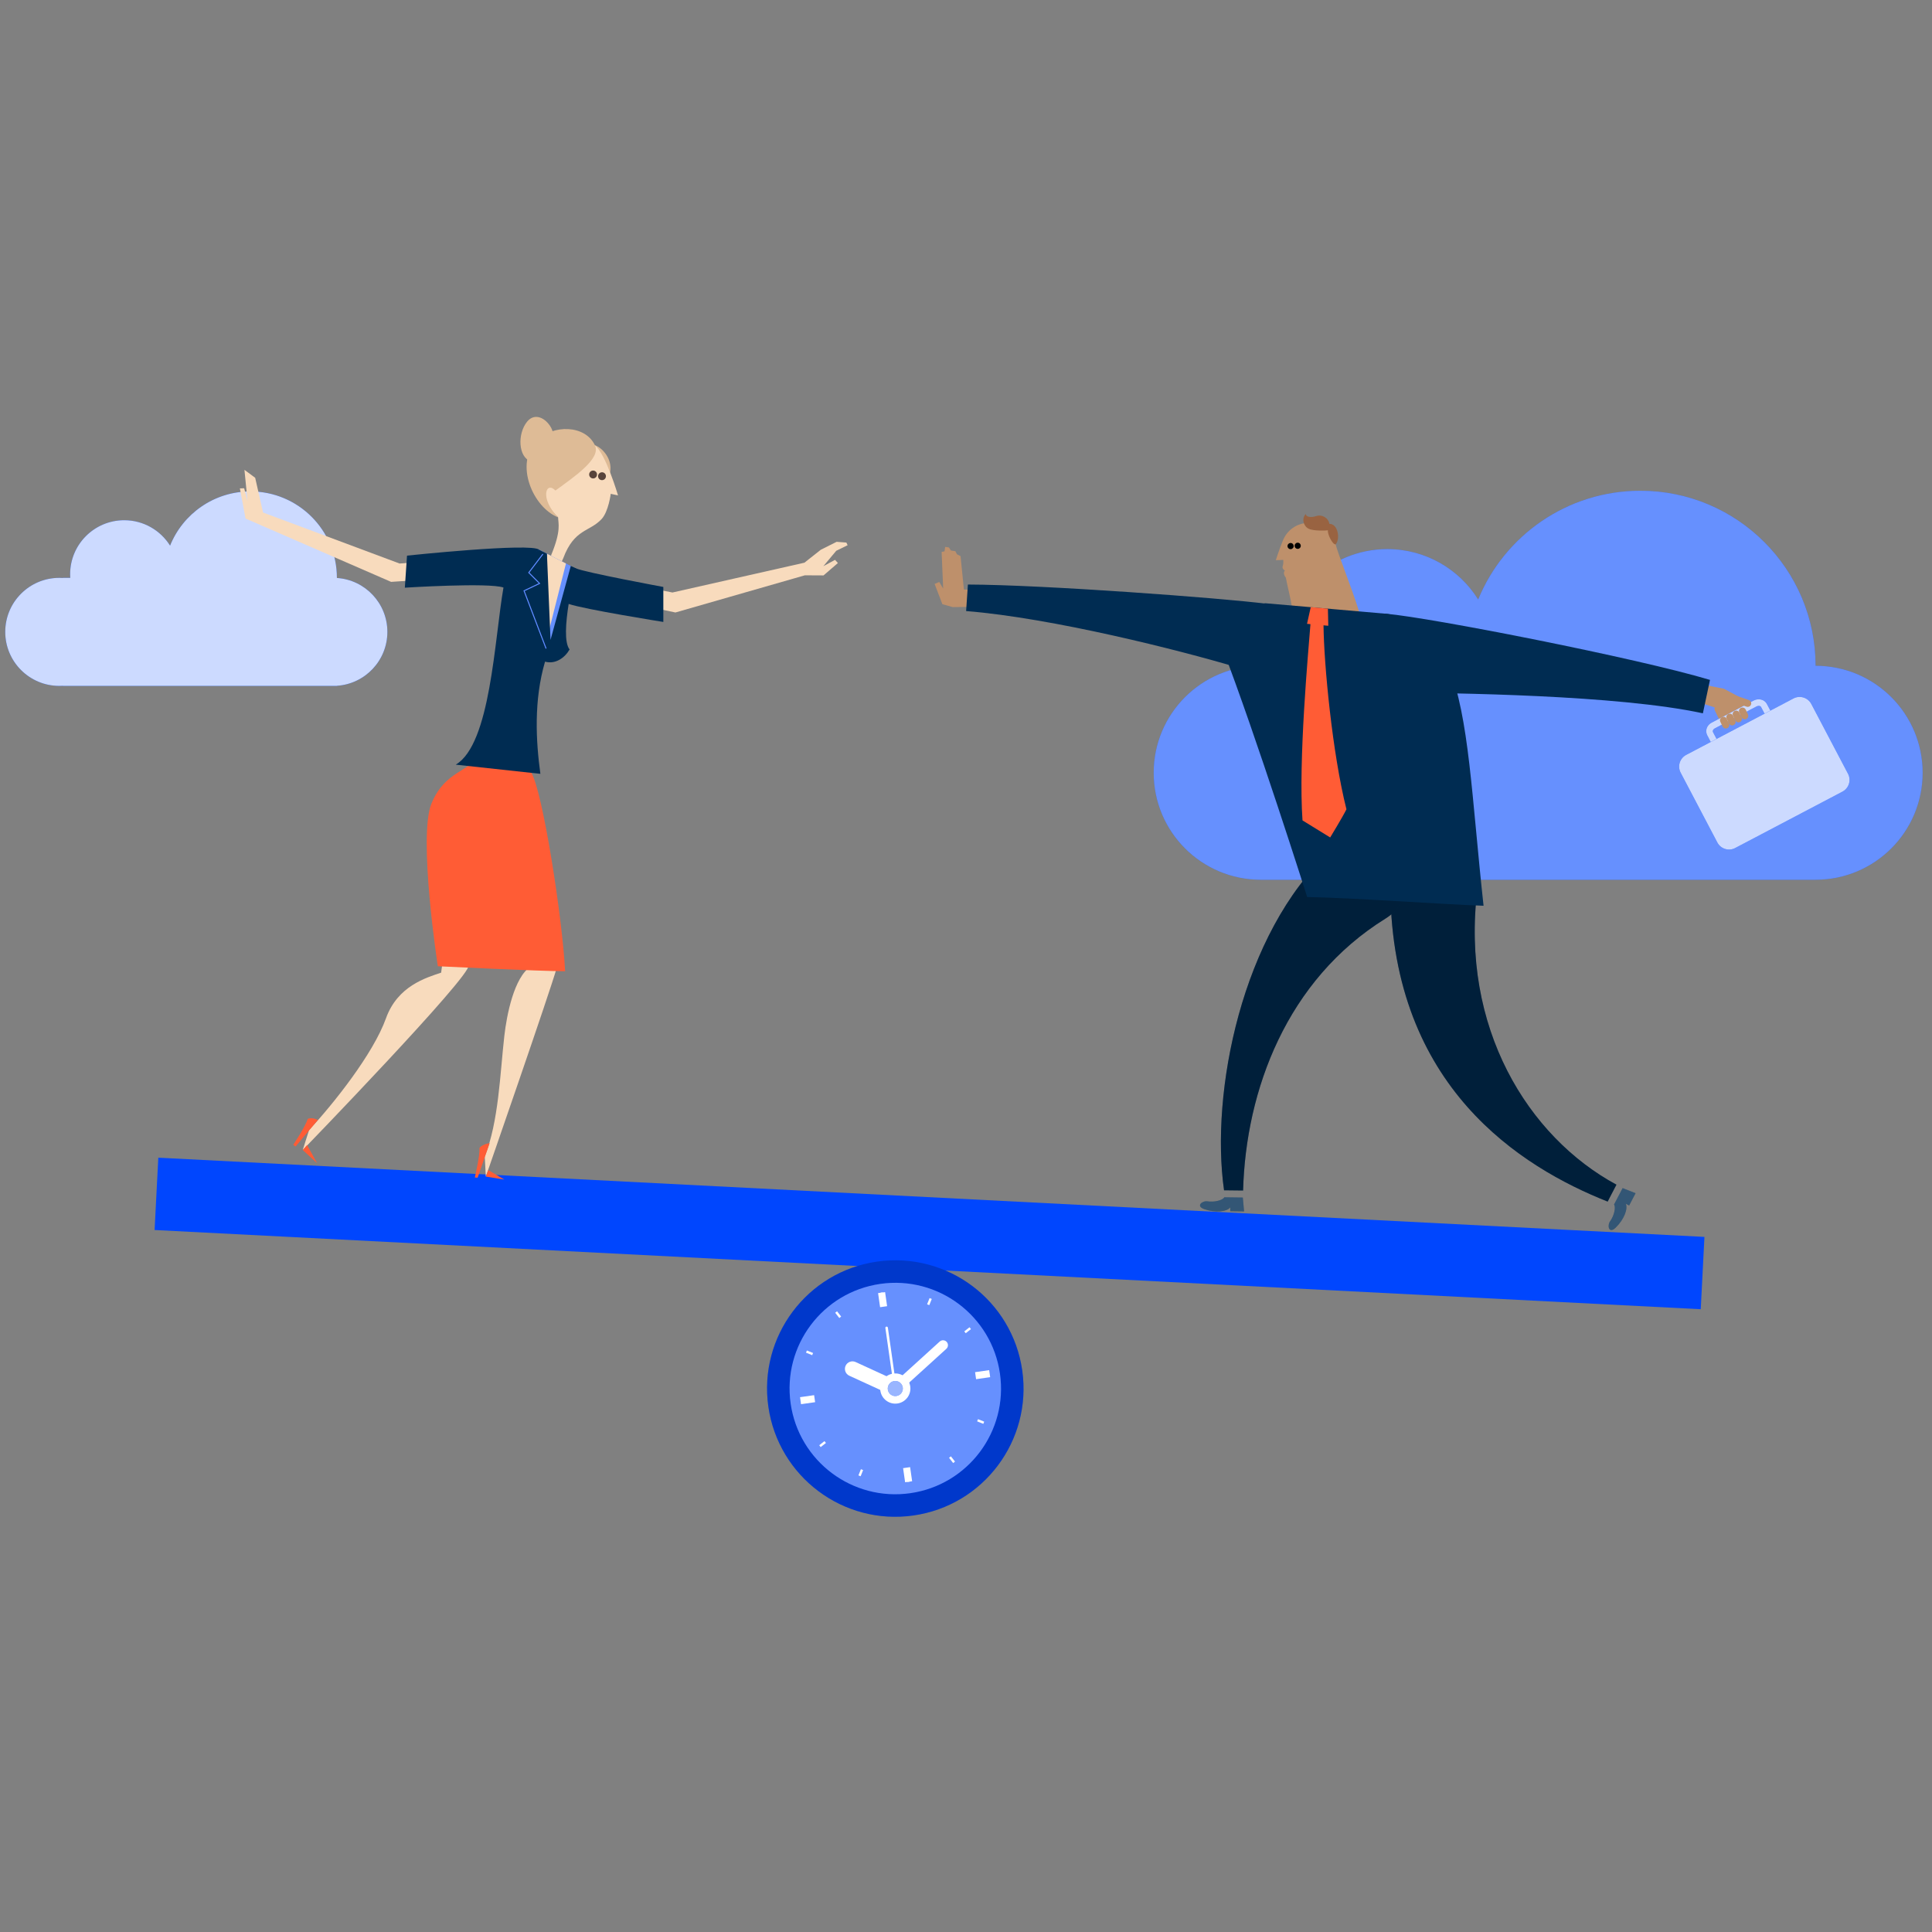 <?xml version="1.0" encoding="UTF-8"?>
<svg xmlns="http://www.w3.org/2000/svg" width="320" height="320" viewBox="0 0 320 320" fill="none">
  <rect x="0" y="0" width="320" height="320" fill="#808080" stroke="none"/>
  <g clip-path="url(#clip0_0_4220)">
    <path d="M10.422 113.607L10.422 113.588C10.224 113.601 10.025 113.607 9.824 113.607C4.877 113.607 0.868 109.602 0.868 104.659C0.868 99.718 4.877 95.711 9.824 95.711C10.025 95.711 10.224 95.717 10.422 95.73L10.422 95.711L11.636 95.711C11.623 95.514 11.616 95.315 11.616 95.114C11.616 90.171 15.626 86.166 20.573 86.166C23.776 86.166 26.587 87.846 28.17 90.373C30.288 85.11 35.445 81.394 41.472 81.394C49.385 81.394 55.801 87.804 55.801 95.71L55.802 95.73C60.471 96.038 64.161 99.918 64.161 104.659C64.161 109.402 60.471 113.28 55.802 113.588L55.801 113.607H10.422Z" fill="#0046FE"></path>
    <path d="M10.422 113.607L10.422 113.588C10.224 113.601 10.025 113.607 9.824 113.607C4.877 113.607 0.868 109.602 0.868 104.659C0.868 99.718 4.877 95.711 9.824 95.711C10.025 95.711 10.224 95.717 10.422 95.73L10.422 95.711L11.636 95.711C11.623 95.514 11.616 95.315 11.616 95.114C11.616 90.171 15.626 86.166 20.573 86.166C23.776 86.166 26.587 87.846 28.17 90.373C30.288 85.11 35.445 81.394 41.472 81.394C49.385 81.394 55.801 87.804 55.801 95.71L55.802 95.73C60.471 96.038 64.161 99.918 64.161 104.659C64.161 109.402 60.471 113.28 55.802 113.588L55.801 113.607H10.422Z" fill="white" fill-opacity="0.8"></path>
    <path d="M208.82 145.712C199.026 145.712 191.088 137.782 191.088 127.995C191.088 118.211 199.026 110.277 208.82 110.277L212.118 110.278C212.07 109.747 212.046 109.21 212.046 108.667C212.046 98.879 219.986 90.949 229.782 90.949C236.13 90.949 241.7 94.282 244.832 99.294C249.165 88.728 259.561 81.285 271.698 81.285C287.723 81.285 300.715 94.266 300.715 110.275C310.512 110.277 318.449 118.211 318.449 127.995C318.449 137.782 310.512 145.712 300.715 145.712H208.82Z" fill="#0046FE"></path>
    <path d="M208.82 145.712C199.026 145.712 191.088 137.782 191.088 127.995C191.088 118.211 199.026 110.277 208.82 110.277L212.118 110.278C212.07 109.747 212.046 109.21 212.046 108.667C212.046 98.879 219.986 90.949 229.782 90.949C236.13 90.949 241.7 94.282 244.832 99.294C249.165 88.728 259.561 81.285 271.698 81.285C287.723 81.285 300.715 94.266 300.715 110.275C310.512 110.277 318.449 118.211 318.449 127.995C318.449 137.782 310.512 145.712 300.715 145.712H208.82Z" fill="white" fill-opacity="0.4"></path>
    <path fill-rule="evenodd" clip-rule="evenodd" d="M281.697 216.849L25.606 203.729L26.221 191.749L282.31 204.869L281.697 216.849Z" fill="#0046FE"></path>
    <path d="M169.315 226.98C170.976 238.592 162.907 249.352 151.295 251.011C139.683 252.671 128.923 244.603 127.264 232.991C125.604 221.378 133.672 210.619 145.284 208.959C156.896 207.3 167.656 215.368 169.315 226.98Z" fill="#0046FE"></path>
    <path d="M169.315 226.98C170.976 238.592 162.907 249.352 151.295 251.011C139.683 252.671 128.923 244.603 127.264 232.991C125.604 221.378 133.672 210.619 145.284 208.959C156.896 207.3 167.656 215.368 169.315 226.98Z" fill="black" fill-opacity="0.2"></path>
    <path d="M165.623 227.508C166.992 237.081 160.34 245.951 150.768 247.319C141.194 248.687 132.324 242.036 130.956 232.464C129.588 222.89 136.239 214.02 145.813 212.652C155.385 211.283 164.255 217.935 165.623 227.508Z" fill="#0046FE"></path>
    <path d="M165.623 227.508C166.992 237.081 160.34 245.951 150.768 247.319C141.194 248.687 132.324 242.036 130.956 232.464C129.588 222.89 136.239 214.02 145.813 212.652C155.385 211.283 164.255 217.935 165.623 227.508Z" fill="white" fill-opacity="0.4"></path>
    <path fill-rule="evenodd" clip-rule="evenodd" d="M147.769 231.12L140.674 227.864C140.046 227.576 139.772 226.836 140.06 226.208C140.198 225.908 140.45 225.673 140.761 225.559C141.071 225.443 141.414 225.455 141.715 225.594L148.81 228.851L147.769 231.12Z" fill="white"></path>
    <path fill-rule="evenodd" clip-rule="evenodd" d="M156.8 222.257C157.103 222.591 157.077 223.106 156.744 223.409L148.837 230.589L147.742 229.382L155.647 222.202C155.808 222.057 156.018 221.981 156.234 221.991C156.45 222.002 156.654 222.097 156.8 222.257Z" fill="white"></path>
    <path fill-rule="evenodd" clip-rule="evenodd" d="M146.823 219.728C146.938 219.711 147.044 219.791 147.06 219.905L148.496 229.956L148.083 230.015L146.647 219.964C146.629 219.85 146.709 219.744 146.823 219.728Z" fill="white"></path>
    <path fill-rule="evenodd" clip-rule="evenodd" d="M150.765 229.632C150.961 230.999 150.011 232.265 148.644 232.461C147.276 232.657 146.01 231.707 145.814 230.339C145.618 228.972 146.568 227.705 147.936 227.51C149.303 227.314 150.57 228.264 150.765 229.632Z" fill="white"></path>
    <path d="M149.526 229.809C149.624 230.492 149.15 231.124 148.466 231.222C147.784 231.32 147.151 230.845 147.053 230.162C146.955 229.48 147.43 228.847 148.113 228.749C148.796 228.651 149.428 229.125 149.526 229.809Z" fill="#0046FE"></path>
    <path d="M149.526 229.809C149.624 230.492 149.15 231.124 148.466 231.222C147.784 231.32 147.151 230.845 147.053 230.162C146.955 229.48 147.43 228.847 148.113 228.749C148.796 228.651 149.428 229.125 149.526 229.809Z" fill="white" fill-opacity="0.6"></path>
    <path fill-rule="evenodd" clip-rule="evenodd" d="M146.932 216.345L145.771 216.512L145.438 214.178L146.599 214.012L146.932 216.345Z" fill="white"></path>
    <path fill-rule="evenodd" clip-rule="evenodd" d="M151.078 245.341L149.916 245.506L149.582 243.172L150.744 243.006L151.078 245.341Z" fill="white"></path>
    <path fill-rule="evenodd" clip-rule="evenodd" d="M145.981 215.217L145.825 214.123L146.212 214.067L146.368 215.161L145.981 215.217Z" fill="white"></path>
    <path fill-rule="evenodd" clip-rule="evenodd" d="M150.303 245.451L150.147 244.357L150.534 244.301L150.691 245.395L150.303 245.451Z" fill="white"></path>
    <path fill-rule="evenodd" clip-rule="evenodd" d="M139.015 218.303L138.333 217.434L138.64 217.192L139.323 218.061L139.015 218.303Z" fill="white"></path>
    <path fill-rule="evenodd" clip-rule="evenodd" d="M157.874 242.326L157.192 241.456L157.499 241.216L158.183 242.084L157.874 242.326Z" fill="white"></path>
    <path fill-rule="evenodd" clip-rule="evenodd" d="M134.525 224.459L133.5 224.048L133.645 223.685L134.671 224.097L134.525 224.459Z" fill="white"></path>
    <path fill-rule="evenodd" clip-rule="evenodd" d="M162.869 235.833L161.845 235.422L161.99 235.059L163.014 235.471L162.869 235.833Z" fill="white"></path>
    <path fill-rule="evenodd" clip-rule="evenodd" d="M136.801 239.002L135.932 239.684L135.691 239.376L136.559 238.694L136.801 239.002Z" fill="white"></path>
    <path fill-rule="evenodd" clip-rule="evenodd" d="M160.824 220.142L159.955 220.824L159.713 220.517L160.582 219.834L160.824 220.142Z" fill="white"></path>
    <path fill-rule="evenodd" clip-rule="evenodd" d="M142.958 243.491L142.546 244.517L142.183 244.371L142.595 243.346L142.958 243.491Z" fill="white"></path>
    <path fill-rule="evenodd" clip-rule="evenodd" d="M154.332 215.147L153.92 216.172L153.558 216.027L153.969 215.001L154.332 215.147Z" fill="white"></path>
    <path fill-rule="evenodd" clip-rule="evenodd" d="M134.843 231.083L135.01 232.245L132.676 232.579L132.51 231.418L134.843 231.083Z" fill="white"></path>
    <path fill-rule="evenodd" clip-rule="evenodd" d="M163.838 226.939L164.005 228.101L161.671 228.435L161.505 227.273L163.838 226.939Z" fill="white"></path>
    <path fill-rule="evenodd" clip-rule="evenodd" d="M287.88 115.333L285.533 114.076L282.208 113.42L281.666 116.416L284.112 117.207L287.88 115.333Z" fill="#BE906B"></path>
    <path fill-rule="evenodd" clip-rule="evenodd" d="M284.03 117.677C283.888 117.38 284.011 117.023 284.307 116.879L287.421 115.365C287.721 115.222 288.075 115.345 288.221 115.641L289.006 117.256C289.146 117.552 289.026 117.908 288.729 118.053L285.612 119.567C285.316 119.71 284.959 119.586 284.813 119.29L284.03 117.677Z" fill="#BE906B"></path>
    <path d="M291.777 115.892C291.362 115.768 290.889 115.804 290.459 116.03L283.494 119.694C282.695 120.115 282.377 121.037 282.775 121.792L284.537 125.139L285.502 124.633L283.74 121.286C283.613 121.045 283.774 120.776 284.002 120.656L290.965 116.994C291.211 116.864 291.573 116.886 291.688 117.106L293.447 120.452L294.412 119.946L292.652 116.598C292.466 116.246 292.146 116.003 291.777 115.892Z" fill="#0046FE"></path>
    <path d="M291.777 115.892C291.362 115.768 290.889 115.804 290.459 116.03L283.494 119.694C282.695 120.115 282.377 121.037 282.775 121.792L284.537 125.139L285.502 124.633L283.74 121.286C283.613 121.045 283.774 120.776 284.002 120.656L290.965 116.994C291.211 116.864 291.573 116.886 291.688 117.106L293.447 120.452L294.412 119.946L292.652 116.598C292.466 116.246 292.146 116.003 291.777 115.892Z" fill="white" fill-opacity="0.8"></path>
    <path fill-rule="evenodd" clip-rule="evenodd" d="M287.141 115.691C287.035 115.995 287.196 116.326 287.5 116.432L289.285 117.049C289.588 117.155 289.92 116.992 290.024 116.691L290.027 116.689C290.131 116.386 289.969 116.054 289.666 115.95L287.88 115.332C287.577 115.226 287.245 115.389 287.141 115.691Z" fill="#BE906B"></path>
    <path d="M284.444 139.539C285.008 140.611 286.334 141.023 287.406 140.459L305.167 131.121C306.239 130.556 306.653 129.23 306.089 128.158L300.013 116.607C299.452 115.537 298.123 115.124 297.053 115.687L279.293 125.028C278.217 125.592 277.807 126.916 278.373 127.989L284.444 139.539Z" fill="#0046FE"></path>
    <path d="M284.444 139.539C285.008 140.611 286.334 141.023 287.406 140.459L305.167 131.121C306.239 130.556 306.653 129.23 306.089 128.158L300.013 116.607C299.452 115.537 298.123 115.124 297.053 115.687L279.293 125.028C278.217 125.592 277.807 126.916 278.373 127.989L284.444 139.539Z" fill="white" fill-opacity="0.8"></path>
    <path fill-rule="evenodd" clip-rule="evenodd" d="M288.086 118.027C287.945 117.738 287.596 117.616 287.308 117.758C287.02 117.898 286.898 118.246 287.038 118.536L287.417 119.317C287.558 119.607 287.907 119.728 288.195 119.588C288.486 119.447 288.606 119.098 288.465 118.808L288.086 118.027Z" fill="#BE906B"></path>
    <path fill-rule="evenodd" clip-rule="evenodd" d="M289.134 117.518C288.993 117.229 288.644 117.108 288.356 117.248C288.065 117.388 287.945 117.737 288.086 118.027L288.465 118.808C288.606 119.097 288.955 119.219 289.243 119.079C289.534 118.938 289.653 118.589 289.512 118.301L289.134 117.518Z" fill="#BE906B"></path>
    <path fill-rule="evenodd" clip-rule="evenodd" d="M286.258 118.266C285.969 118.407 285.85 118.755 285.991 119.044L286.369 119.827C286.51 120.115 286.859 120.237 287.147 120.097C287.438 119.956 287.558 119.607 287.417 119.319L287.038 118.536C286.898 118.246 286.549 118.126 286.258 118.266Z" fill="#BE906B"></path>
    <path fill-rule="evenodd" clip-rule="evenodd" d="M285.991 119.045C285.85 118.755 285.501 118.634 285.213 118.775C284.924 118.916 284.8 119.263 284.943 119.553L285.322 120.336C285.463 120.625 285.812 120.745 286.1 120.605C286.388 120.464 286.51 120.115 286.369 119.827L285.991 119.045Z" fill="#BE906B"></path>
    <path fill-rule="evenodd" clip-rule="evenodd" d="M156.219 97.486L155.962 91.42L156.44 91.317L156.549 90.581L157.172 90.674L157.501 91.185L158.237 91.295L158.495 91.796L159.098 92.117L159.652 97.642L160.752 97.675L160.785 100.521L157.796 100.555L156.088 100.073L154.803 96.718L155.571 96.387L156.219 97.486Z" fill="#BE906B"></path>
    <path fill-rule="evenodd" clip-rule="evenodd" d="M212.46 89.59C213.14 87.883 214.648 86.646 216.93 86.552C219.52 86.444 220.521 87.221 221.229 90.173C221.615 91.784 223.825 97.152 225.114 101.324C226.407 105.496 214.238 102.5 214.004 100.733C213.771 98.966 213.211 97.067 212.981 95.688C212.655 95.293 212.532 94.782 212.817 94.516C212.521 94.312 212.331 94.074 212.482 93.686C212.584 93.422 212.557 92.736 212.557 92.736L211.312 92.788C211.312 92.788 211.78 91.299 212.46 89.59Z" fill="#BE906B"></path>
    <path fill-rule="evenodd" clip-rule="evenodd" d="M220.176 86.764C220.062 85.801 218.956 85.154 218.026 85.472C217.095 85.789 216.252 85.607 216.297 85.127C215.543 85.845 215.879 87.11 216.7 87.547C217.523 87.986 219.583 87.887 219.953 87.835C219.807 88.354 220.685 90.223 221.228 90.172C222.016 89.221 221.622 86.744 220.176 86.764Z" fill="#996341"></path>
    <path fill-rule="evenodd" clip-rule="evenodd" d="M213.269 90.317C213.198 90.591 213.362 90.87 213.634 90.941C213.908 91.012 214.185 90.849 214.258 90.575C214.328 90.302 214.167 90.023 213.893 89.951C213.618 89.881 213.339 90.045 213.269 90.317Z" fill="black"></path>
    <path fill-rule="evenodd" clip-rule="evenodd" d="M214.445 90.269C214.374 90.542 214.538 90.821 214.813 90.892C215.084 90.964 215.364 90.799 215.434 90.526C215.504 90.253 215.343 89.975 215.068 89.904C214.794 89.832 214.518 89.996 214.445 90.269Z" fill="black"></path>
    <path fill-rule="evenodd" clip-rule="evenodd" d="M209.84 100.007C202.33 99.048 172.809 96.853 160.316 96.818L160.02 101.209C174.352 102.364 195.401 107.706 204.706 110.474C210.03 112.057 216.047 100.8 209.84 100.007Z" fill="#002C52"></path>
    <path d="M267.336 199.507C267.677 199.993 267.311 201.422 266.685 202.28C266.172 202.986 266.469 204.436 267.597 203.348C268.992 202.003 269.667 200.229 269.285 199.379C269.544 199.515 269.839 199.67 269.839 199.67L270.904 197.635L268.758 196.784L267.336 199.507Z" fill="#002C52"></path>
    <path d="M267.336 199.507C267.677 199.993 267.311 201.422 266.685 202.28C266.172 202.986 266.469 204.436 267.597 203.348C268.992 202.003 269.667 200.229 269.285 199.379C269.544 199.515 269.839 199.67 269.839 199.67L270.904 197.635L268.758 196.784L267.336 199.507Z" fill="white" fill-opacity="0.2"></path>
    <path d="M230.286 147.379C230.629 180.051 251.897 193.311 266.282 199.022C266.659 198.305 266.269 199.015 267.735 196.219C253.095 188.307 241.856 170.19 244.707 147.224C245.95 137.22 230.183 137.334 230.286 147.379Z" fill="#002C52"></path>
    <path d="M230.286 147.379C230.629 180.051 251.897 193.311 266.282 199.022C266.659 198.305 266.269 199.015 267.735 196.219C253.095 188.307 241.856 170.19 244.707 147.224C245.95 137.22 230.183 137.334 230.286 147.379Z" fill="black" fill-opacity="0.3"></path>
    <path d="M202.778 198.308C202.499 198.831 201.057 199.147 200.009 198.977C199.148 198.839 197.988 199.758 199.469 200.273C201.296 200.91 203.187 200.713 203.771 199.988C203.768 200.281 203.763 200.614 203.763 200.614L206.06 200.645L205.85 198.347L202.778 198.308Z" fill="#002C52"></path>
    <path d="M202.778 198.308C202.499 198.831 201.057 199.147 200.009 198.977C199.148 198.839 197.988 199.758 199.469 200.273C201.296 200.91 203.187 200.713 203.771 199.988C203.768 200.281 203.763 200.614 203.763 200.614L206.06 200.645L205.85 198.347L202.778 198.308Z" fill="white" fill-opacity="0.2"></path>
    <path d="M220.28 141.039C205.675 154.536 200.436 180.944 202.742 197.155C203.552 197.167 202.741 197.139 205.897 197.185C206.347 180.547 213.153 162.286 229.471 152.153C238.033 146.836 227.656 134.222 220.28 141.039Z" fill="#002C52"></path>
    <path d="M220.28 141.039C205.675 154.536 200.436 180.944 202.742 197.155C203.552 197.167 202.741 197.139 205.897 197.185C206.347 180.547 213.153 162.286 229.471 152.153C238.033 146.836 227.656 134.222 220.28 141.039Z" fill="black" fill-opacity="0.3"></path>
    <path fill-rule="evenodd" clip-rule="evenodd" d="M209.515 99.912C209.515 99.912 201.171 103.971 202.385 107.129C208.052 121.863 216.51 148.577 216.51 148.577C223.593 148.678 238.89 149.787 245.724 150.022C243.743 131.88 243.361 118.82 239.919 110.331C238.216 106.129 232.985 101.967 229.593 101.659C224.738 101.22 209.515 99.912 209.515 99.912Z" fill="#002C52"></path>
    <path fill-rule="evenodd" clip-rule="evenodd" d="M219.218 103.625C219.201 101.787 217.188 101.634 217.06 103.27C216.696 107.972 215.028 125.955 215.736 135.885C217.546 137 220.32 138.709 220.32 138.709C220.32 138.709 222.386 135.316 223.014 134.045C220.672 124.781 219.275 109.88 219.218 103.625Z" fill="#FF5C35"></path>
    <path fill-rule="evenodd" clip-rule="evenodd" d="M219.942 100.811L217.099 100.564L216.485 103.327L220.008 103.647L219.942 100.811Z" fill="#FF5C35"></path>
    <path fill-rule="evenodd" clip-rule="evenodd" d="M229.592 101.656C237.133 102.321 271.262 109.021 283.228 112.614L282.052 118.148C268 115.092 240.465 114.77 230.755 114.718C225.202 114.688 223.033 101.078 229.592 101.656Z" fill="#002C52"></path>
    <path fill-rule="evenodd" clip-rule="evenodd" d="M98.535 73.749C99.754 74.148 101.482 76.027 101.056 78.245C100.628 80.462 96.758 73.168 98.535 73.749Z" fill="#DEBB96"></path>
    <path fill-rule="evenodd" clip-rule="evenodd" d="M92.441 85.688C87.544 81.213 90.378 75.577 93.525 74.538C95.19 73.987 97.409 72.848 98.535 73.749C100.367 75.219 102.366 82.06 102.366 82.06L101.16 81.796C101.16 81.796 100.781 84.752 99.647 85.969C97.645 88.122 95.124 87.571 93.3 92.438C92.388 94.867 90.581 93.666 91.303 91.914C92.99 87.826 92.457 86.713 92.441 85.688Z" fill="#F8DBBD"></path>
    <path fill-rule="evenodd" clip-rule="evenodd" d="M100.358 78.806C100.397 79.163 100.141 79.487 99.779 79.524C99.422 79.562 99.101 79.302 99.062 78.944C99.024 78.586 99.285 78.265 99.647 78.228C99.999 78.188 100.323 78.448 100.358 78.806Z" fill="#59443B"></path>
    <path fill-rule="evenodd" clip-rule="evenodd" d="M98.881 78.52C98.922 78.88 98.664 79.202 98.304 79.241C97.947 79.278 97.626 79.019 97.587 78.66C97.549 78.302 97.807 77.98 98.167 77.944C98.524 77.903 98.845 78.163 98.881 78.52Z" fill="#59443B"></path>
    <path fill-rule="evenodd" clip-rule="evenodd" d="M92.44 85.688C89.362 82.581 90.4 79.598 92.001 81.248C95.082 78.99 99.622 75.943 98.535 73.749C96.942 70.347 91.553 70.249 88.859 73.038C85.173 76.852 88.288 84.07 92.44 85.688Z" fill="#DEBB96"></path>
    <path fill-rule="evenodd" clip-rule="evenodd" d="M87.95 76.422C89.172 75.469 92.789 73.667 91.262 70.802C90.345 69.184 88.546 68.338 87.324 69.819C85.651 71.844 85.835 75.783 87.95 76.422Z" fill="#DEBB96"></path>
    <path fill-rule="evenodd" clip-rule="evenodd" d="M75.901 139.646L82.902 141.966L77.629 159.873C78.068 161.653 50.145 190.48 50.145 190.48L51.186 187.175C55.193 182.868 61.807 174.583 63.932 168.658C65.855 163.302 70.59 161.936 73.067 161.102L75.901 139.646Z" fill="#F8DBBD"></path>
    <path fill-rule="evenodd" clip-rule="evenodd" d="M40.489 77.823L42.266 79.135L43.57 84.891L66.184 93.339L75.251 92.638L75.484 95.65L64.781 96.378L40.67 85.886L39.731 80.893L40.442 80.871L41 83.007L40.489 77.823Z" fill="#F8DBBD"></path>
    <path fill-rule="evenodd" clip-rule="evenodd" d="M52.656 185.5C52.656 185.5 51.758 185.014 50.983 185.307C50.541 186.678 48.574 189.612 48.574 189.612L48.948 189.901L52.656 185.5Z" fill="#FF5C35"></path>
    <path fill-rule="evenodd" clip-rule="evenodd" d="M50.145 190.48L52.521 192.656L50.859 189.659L50.145 190.48Z" fill="#FF5C35"></path>
    <path fill-rule="evenodd" clip-rule="evenodd" d="M92.201 160.344C91.183 164.03 80.469 194.88 80.469 194.88L80.29 191.551C82.605 185.746 82.822 177.83 83.534 171.579C83.915 168.225 85.11 161.858 87.945 160.041L92.201 160.344Z" fill="#F8DBBD"></path>
    <path fill-rule="evenodd" clip-rule="evenodd" d="M81.106 189.342C81.106 189.342 80.065 189.435 79.425 190.107C79.491 191.494 78.645 195.026 78.645 195.026L79.109 195.059L81.106 189.342Z" fill="#FF5C35"></path>
    <path fill-rule="evenodd" clip-rule="evenodd" d="M80.469 194.88L83.534 195.374L80.864 193.799L80.469 194.88Z" fill="#FF5C35"></path>
    <path fill-rule="evenodd" clip-rule="evenodd" d="M79.771 124.635C77.706 127.987 73.784 127.567 71.488 133.028C69.192 138.488 72.518 160.041 72.518 160.041C72.518 160.041 89.483 160.868 93.602 160.868C93.174 152.248 89.864 130.757 87.939 127.884C89.169 124.483 80.455 123.527 79.771 124.635Z" fill="#FF5C35"></path>
    <path fill-rule="evenodd" clip-rule="evenodd" d="M89.301 91.052C88.013 89.852 67.415 92.029 67.415 92.029L67.055 97.339C67.055 97.339 80.985 96.457 83.391 97.315C84.619 97.753 90.589 92.251 89.301 91.052Z" fill="#002C52"></path>
    <path fill-rule="evenodd" clip-rule="evenodd" d="M138.509 91.226L140.393 90.304L140.184 89.865L138.572 89.742L135.947 91.057L133.239 93.199L111.38 98.137L99.839 95.834L99.581 98.845L111.871 101.447L133.305 95.29L136.403 95.306L138.781 93.259L138.309 92.726L136.37 93.782L138.509 91.226Z" fill="#F8DBBD"></path>
    <path fill-rule="evenodd" clip-rule="evenodd" d="M95.412 94.144C96.92 94.819 109.869 97.219 109.869 97.219V103.014C109.869 103.014 96.791 100.927 94.193 100.03C92.957 99.603 93.805 93.424 95.412 94.144Z" fill="#002C52"></path>
    <path d="M89.296 91.061C79.774 98.84 88.296 107.844 90.449 107.418C92.18 107.383 93.819 97.064 94.544 93.742C93.41 93.16 90.587 91.722 89.296 91.061Z" fill="#0046FE"></path>
    <path d="M89.296 91.061C79.774 98.84 88.296 107.844 90.449 107.418C92.18 107.383 93.819 97.064 94.544 93.742C93.41 93.16 90.587 91.722 89.296 91.061Z" fill="white" fill-opacity="0.4"></path>
    <path fill-rule="evenodd" clip-rule="evenodd" d="M93.742 93.331L90.76 105.118L90.589 91.713L93.742 93.331Z" fill="#F8DBBD"></path>
    <path fill-rule="evenodd" clip-rule="evenodd" d="M90.589 91.713L91.183 105.987L94.544 93.742L95.412 94.144C95.412 94.144 92.528 105.269 94.341 107.574C93.539 108.975 91.963 110.071 90.276 109.588C88.392 116.018 88.76 122.726 89.504 128.171C88.049 128.013 77.42 126.862 75.484 126.652C81.262 123.257 81.886 105.951 83.391 97.315C87.035 92.222 89.296 91.061 89.296 91.061L90.589 91.713Z" fill="#002C52"></path>
    <path d="M90.375 107.446L86.7 97.816L89.233 96.614L87.48 94.855L89.862 91.721L89.985 91.815L87.686 94.841L89.499 96.66L86.898 97.895L90.521 107.39L90.375 107.446Z" fill="#0046FE"></path>
    <path d="M90.375 107.446L86.7 97.816L89.233 96.614L87.48 94.855L89.862 91.721L89.985 91.815L87.686 94.841L89.499 96.66L86.898 97.895L90.521 107.39L90.375 107.446Z" fill="white" fill-opacity="0.4"></path>
  </g>
  <defs>
    <clipPath id="clip0_0_4220">
      <rect width="320" height="320" fill="white" transform="translate(0.009)"></rect>
    </clipPath>
  </defs>
</svg>
